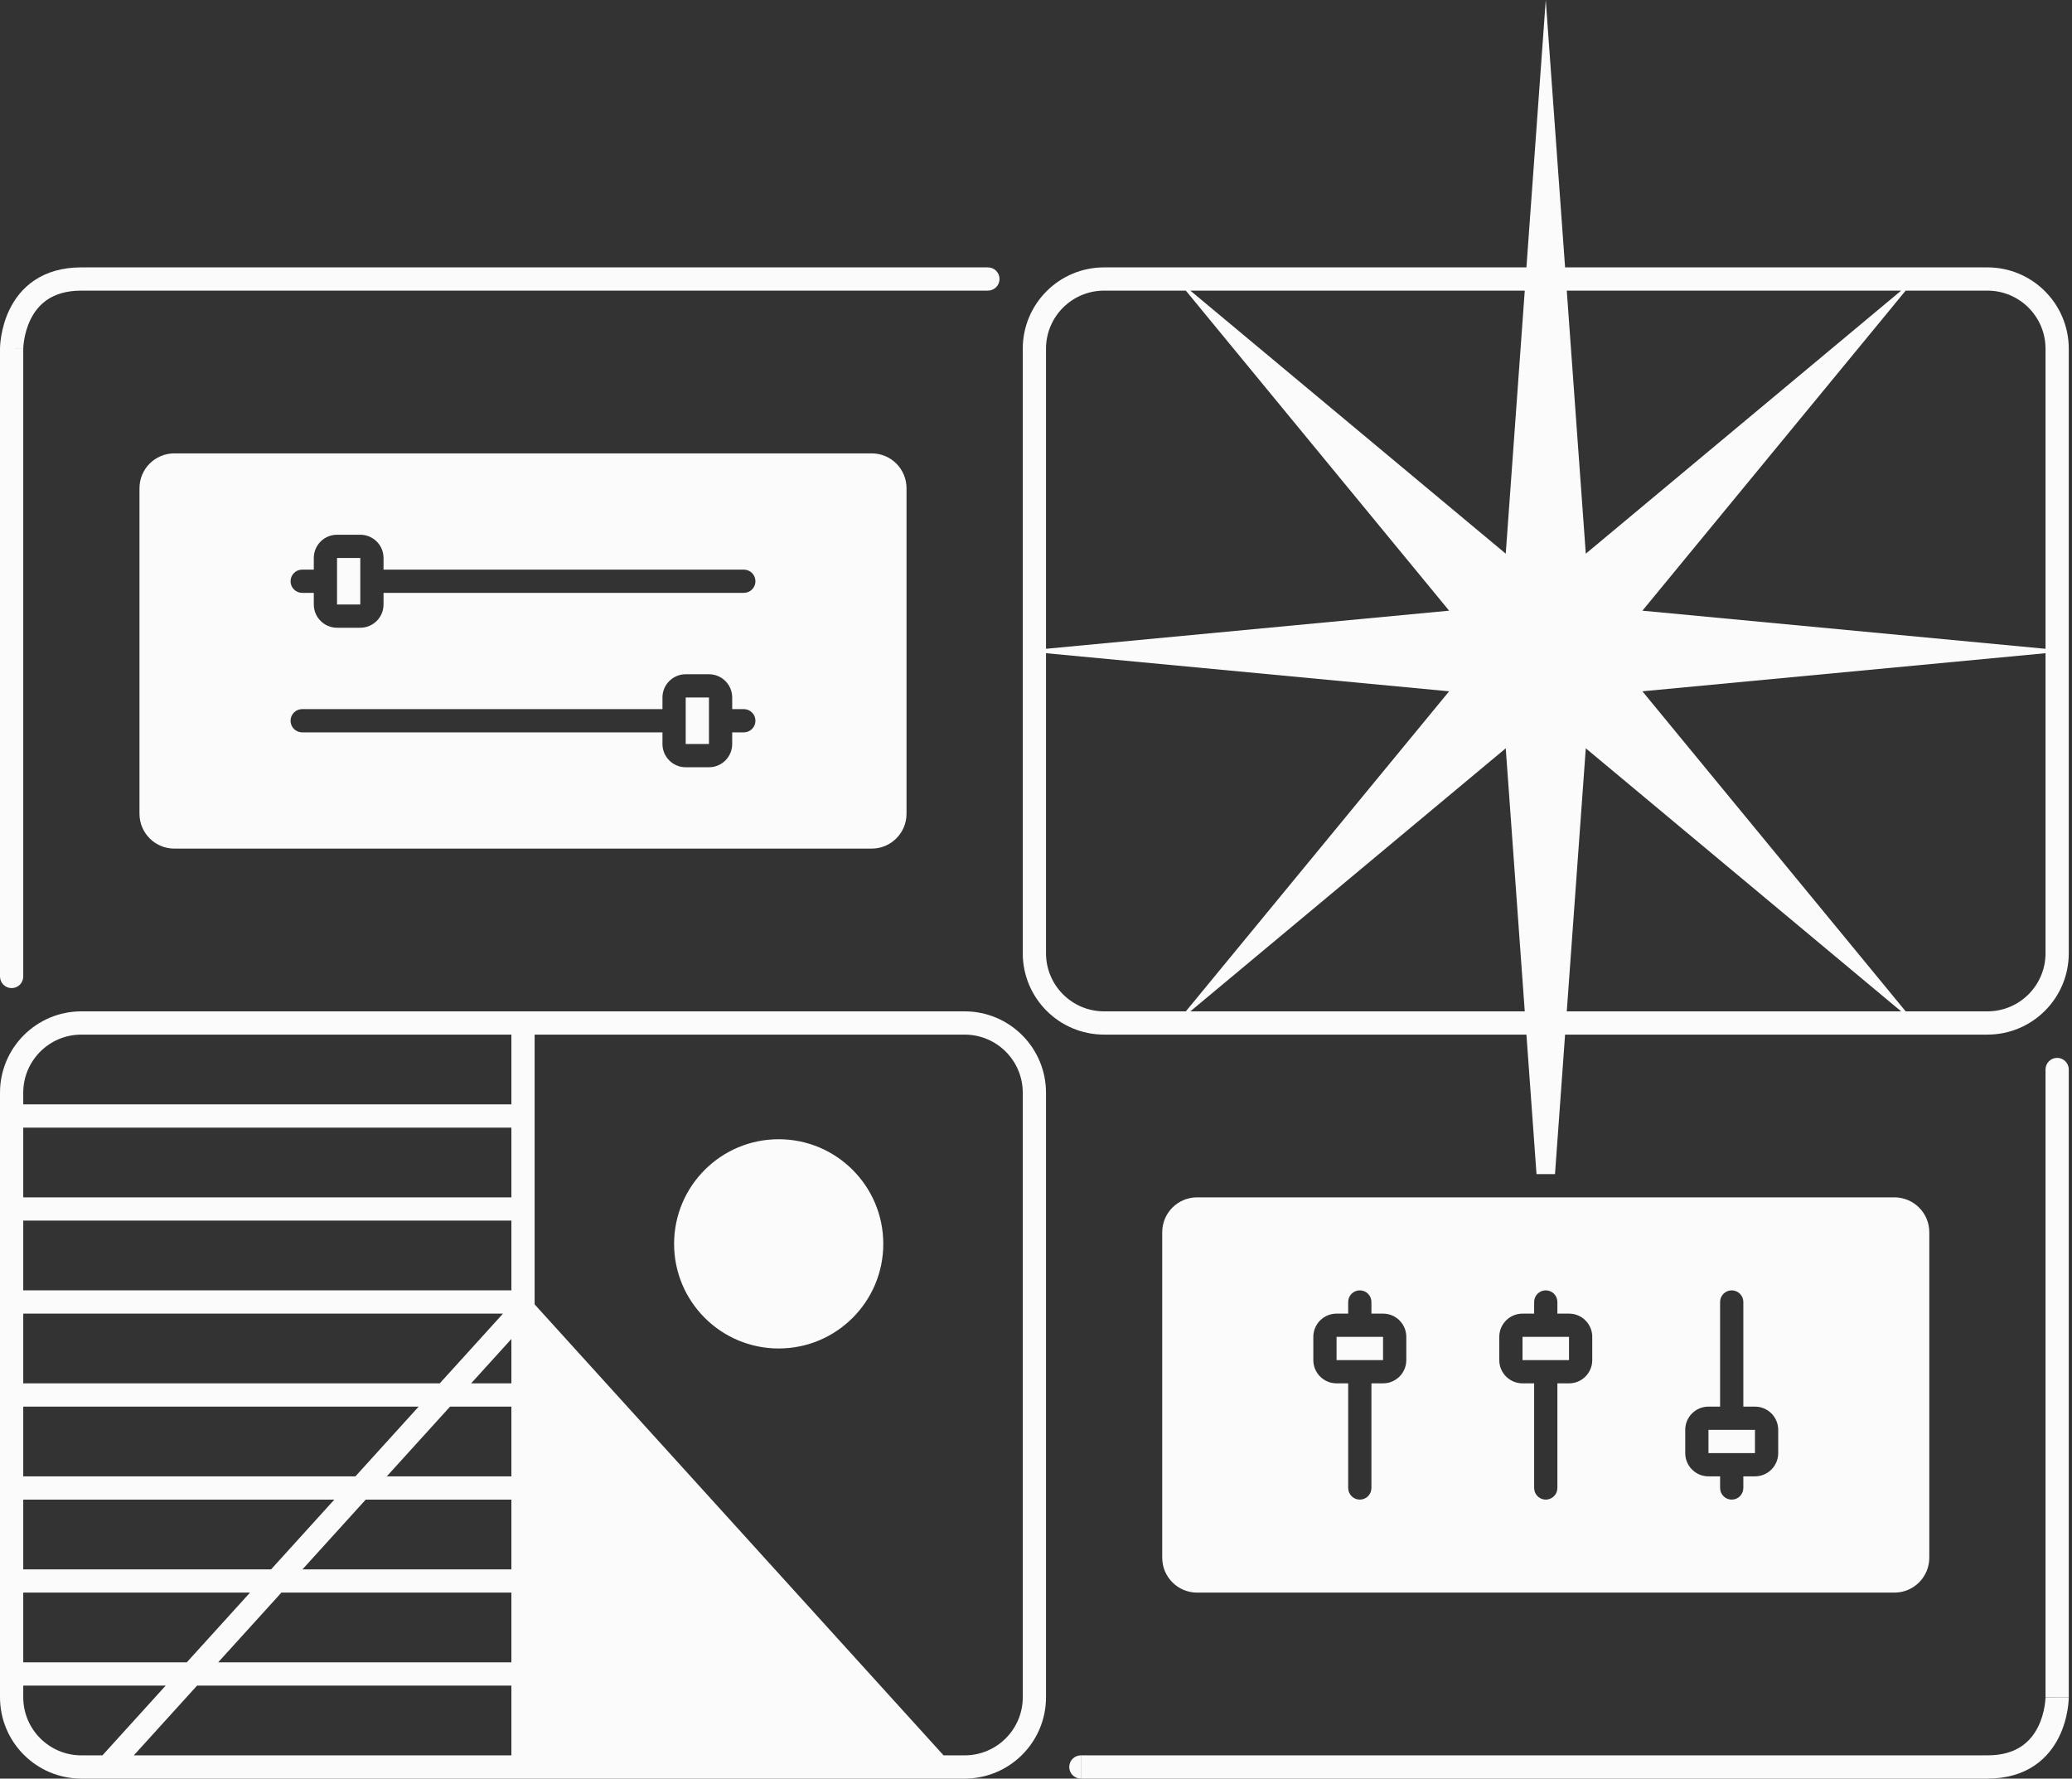<?xml version="1.0" encoding="UTF-8"?>
<svg xmlns="http://www.w3.org/2000/svg" width="134" height="115" viewBox="0 0 134 115" fill="none">
  <rect x="0" y="0" width="134" height="115" fill="#333333" stroke="none"/>
  <path fill-rule="evenodd" clip-rule="evenodd" d="M71.405 17.288H98.717L99.967 0L101.217 17.288H128.529C131.435 17.288 133.791 19.643 133.791 22.549V61.634C133.791 64.54 131.435 66.895 128.529 66.895H101.217L100.565 75.915H99.369L98.717 66.895H71.405C68.499 66.895 66.144 64.54 66.144 61.634V22.549C66.144 19.643 68.499 17.288 71.405 17.288ZM102.556 35.8L101.326 18.791H122.952L102.556 35.8ZM97.379 35.8L98.609 18.791H76.983L97.379 35.8ZM122.952 65.392H101.326L102.556 48.383L122.952 65.392ZM128.529 65.392H123.244L106.217 44.698L132.288 42.234V61.634C132.288 63.71 130.605 65.392 128.529 65.392ZM132.288 22.549V41.95L106.217 39.485L123.244 18.791H128.529C130.605 18.791 132.288 20.473 132.288 22.549ZM97.379 48.383L98.609 65.392H76.983L97.379 48.383ZM93.718 44.698L76.69 65.392H71.405C69.33 65.392 67.647 63.71 67.647 61.634V42.234L93.718 44.698ZM93.718 39.485L67.647 41.949V22.549C67.647 20.473 69.33 18.791 71.405 18.791H76.69L93.718 39.485Z" fill="#FBFBFB"></path>
  <path fill-rule="evenodd" clip-rule="evenodd" d="M5.261 17.288C4.002 17.288 3.008 17.605 2.237 18.119C1.471 18.629 0.97 19.305 0.643 19.958C0.318 20.608 0.159 21.249 0.081 21.721C0.041 21.959 0.021 22.158 0.011 22.302C0.006 22.373 0.003 22.431 0.002 22.473C0.001 22.494 0 22.511 0 22.524L4.08584e-05 22.54L7.97456e-06 22.545L1.70243e-06 22.547C1.70243e-06 22.547 0 22.549 0.752 22.549H0V63.137C0 63.552 0.337 63.889 0.752 63.889C1.167 63.889 1.503 63.552 1.503 63.137V22.551L1.503 22.548C1.503 22.544 1.504 22.535 1.504 22.523C1.505 22.499 1.506 22.46 1.51 22.409C1.518 22.305 1.533 22.153 1.564 21.968C1.626 21.594 1.749 21.108 1.988 20.63C2.225 20.156 2.569 19.704 3.071 19.369C3.569 19.038 4.266 18.791 5.261 18.791H63.888C64.303 18.791 64.641 18.454 64.641 18.039C64.641 17.624 64.303 17.288 63.888 17.288H5.261ZM63.888 17.288L63.889 18.039C63.889 17.288 63.888 17.288 63.888 17.288ZM63.889 18.039L63.888 18.791C63.888 18.791 63.889 18.791 63.889 18.039ZM1.503 22.551C1.503 22.551 1.503 22.549 0.752 22.549L1.503 22.548L1.503 22.551Z" fill="#FBFBFB"></path>
  <path d="M57.124 80.425C57.124 84.161 54.095 87.189 50.359 87.189C46.623 87.189 43.595 84.161 43.595 80.425C43.595 76.689 46.623 73.66 50.359 73.66C54.095 73.66 57.124 76.689 57.124 80.425Z" fill="#FBFBFB"></path>
  <path fill-rule="evenodd" clip-rule="evenodd" d="M0 70.654C0 67.748 2.356 65.392 5.261 65.392H62.386C65.291 65.392 67.647 67.748 67.647 70.654V109.739C67.647 112.644 65.291 115 62.386 115H5.261C2.356 115 0 112.644 0 109.739V70.654ZM8.654 113.497H33.072V108.987H12.745L8.654 113.497ZM33.072 107.484H14.108L18.198 102.974H33.072V107.484ZM33.072 101.471H19.562L23.652 96.961H33.072V101.471ZM33.072 95.457V90.948H29.106L25.015 95.457H33.072ZM33.072 89.444V86.575L30.469 89.444H33.072ZM33.072 83.431H1.503V78.922H33.072V83.431ZM33.072 77.418H1.503V72.909H33.072V77.418ZM33.072 71.405H1.503V70.654C1.503 68.578 3.186 66.895 5.261 66.895H33.072V71.405ZM34.575 66.895V84.337L61.022 113.497H62.386C64.461 113.497 66.144 111.814 66.144 109.739V70.654C66.144 68.578 64.461 66.895 62.386 66.895H34.575ZM16.169 102.974L12.078 107.484H1.503V102.974H16.169ZM1.503 109.739V108.987H10.715L6.625 113.497H5.261C3.186 113.497 1.503 111.814 1.503 109.739ZM21.622 96.961L17.532 101.471H1.503V96.961H21.622ZM27.076 90.948L22.986 95.457H1.503V90.948H27.076ZM32.53 84.935L28.44 89.444H1.503V84.935H32.53Z" fill="#FBFBFB"></path>
  <path d="M131.554 114.169C130.783 114.683 129.788 115 128.529 115H69.903L69.902 114.248L69.903 113.497H128.529C129.525 113.497 130.222 113.25 130.72 112.918C131.222 112.584 131.566 112.132 131.803 111.657C132.042 111.18 132.165 110.693 132.227 110.32C132.258 110.135 132.273 109.982 132.281 109.879C132.284 109.827 132.286 109.788 132.287 109.764L132.287 109.755L132.288 109.739L133.039 109.739C133.791 109.739 133.791 109.739 133.791 109.739L133.791 109.748L133.791 109.764C133.79 109.776 133.79 109.793 133.789 109.814C133.788 109.856 133.785 109.914 133.78 109.986C133.77 110.129 133.75 110.329 133.71 110.567C133.631 111.039 133.473 111.68 133.148 112.33C132.821 112.982 132.32 113.658 131.554 114.169Z" fill="#FBFBFB"></path>
  <path d="M133.039 109.739C132.288 109.739 132.288 109.737 132.288 109.737V69.15C132.288 68.735 132.624 68.399 133.039 68.399C133.454 68.399 133.791 68.735 133.791 69.15V109.739L133.039 109.739Z" fill="#FBFBFB"></path>
  <path d="M69.903 113.497C69.903 113.497 69.902 113.497 69.902 114.248C69.902 115 69.903 115 69.903 115C69.487 115 69.15 114.663 69.15 114.248C69.15 113.833 69.487 113.497 69.903 113.497Z" fill="#FBFBFB"></path>
  <path d="M89.444 87.941H86.438V86.438H89.444V87.941Z" fill="#FBFBFB"></path>
  <path d="M101.471 87.941H98.464V86.438H101.471V87.941Z" fill="#FBFBFB"></path>
  <path d="M113.497 93.954V92.451H110.49V93.954H113.497Z" fill="#FBFBFB"></path>
  <path fill-rule="evenodd" clip-rule="evenodd" d="M75.163 79.673C75.163 78.428 76.173 77.418 77.418 77.418H122.516C123.762 77.418 124.771 78.428 124.771 79.673V100.719C124.771 101.964 123.762 102.974 122.516 102.974H77.418C76.173 102.974 75.163 101.964 75.163 100.719V79.673ZM88.693 84.183C88.693 83.768 88.356 83.431 87.941 83.431C87.526 83.431 87.189 83.768 87.189 84.183V84.935H86.438C85.608 84.935 84.935 85.608 84.935 86.438V87.941C84.935 88.771 85.608 89.444 86.438 89.444H87.189V96.209C87.189 96.624 87.526 96.961 87.941 96.961C88.356 96.961 88.693 96.624 88.693 96.209V89.444H89.444C90.275 89.444 90.948 88.771 90.948 87.941V86.438C90.948 85.608 90.275 84.935 89.444 84.935H88.693V84.183ZM100.719 84.183C100.719 83.768 100.382 83.431 99.967 83.431C99.552 83.431 99.216 83.768 99.216 84.183V84.935H98.464C97.634 84.935 96.961 85.608 96.961 86.438V87.941C96.961 88.771 97.634 89.444 98.464 89.444H99.216V96.209C99.216 96.624 99.552 96.961 99.967 96.961C100.382 96.961 100.719 96.624 100.719 96.209V89.444H101.471C102.301 89.444 102.974 88.771 102.974 87.941V86.438C102.974 85.608 102.301 84.935 101.471 84.935H100.719V84.183ZM111.993 83.431C112.409 83.431 112.745 83.768 112.745 84.183V90.948H113.497C114.327 90.948 115 91.621 115 92.451V93.954C115 94.784 114.327 95.457 113.497 95.457H112.745V96.209C112.745 96.624 112.409 96.961 111.993 96.961C111.578 96.961 111.242 96.624 111.242 96.209V95.457H110.49C109.66 95.457 108.987 94.784 108.987 93.954V92.451C108.987 91.621 109.66 90.948 110.49 90.948H111.242V84.183C111.242 83.768 111.578 83.431 111.993 83.431Z" fill="#FBFBFB"></path>
  <path d="M23.301 36.078H21.797V39.085H23.301V36.078Z" fill="#FBFBFB"></path>
  <path d="M45.85 45.098H44.346V48.105H45.85V45.098Z" fill="#FBFBFB"></path>
  <path fill-rule="evenodd" clip-rule="evenodd" d="M11.274 29.314C10.029 29.314 9.02 30.323 9.02 31.569V52.614C9.02 53.86 10.029 54.869 11.274 54.869H56.373C57.618 54.869 58.627 53.86 58.627 52.614V31.569C58.627 30.323 57.618 29.314 56.373 29.314H11.274ZM20.294 36.078V36.83H19.543C19.127 36.83 18.791 37.167 18.791 37.582C18.791 37.997 19.127 38.333 19.543 38.333H20.294V39.085C20.294 39.915 20.967 40.588 21.797 40.588H23.301C24.131 40.588 24.804 39.915 24.804 39.085V38.333H48.105C48.52 38.333 48.856 37.997 48.856 37.582C48.856 37.167 48.52 36.83 48.105 36.83H24.804V36.078C24.804 35.248 24.131 34.575 23.301 34.575H21.797C20.967 34.575 20.294 35.248 20.294 36.078ZM42.843 45.098V45.85L19.543 45.85C19.127 45.85 18.791 46.186 18.791 46.601C18.791 47.016 19.127 47.353 19.543 47.353H42.843V48.105C42.843 48.935 43.516 49.608 44.346 49.608H45.85C46.68 49.608 47.353 48.935 47.353 48.105V47.353H48.105C48.52 47.353 48.856 47.016 48.856 46.601C48.856 46.186 48.52 45.85 48.105 45.85H47.353V45.098C47.353 44.268 46.68 43.595 45.85 43.595H44.346C43.516 43.595 42.843 44.268 42.843 45.098Z" fill="#FBFBFB"></path>
</svg>
